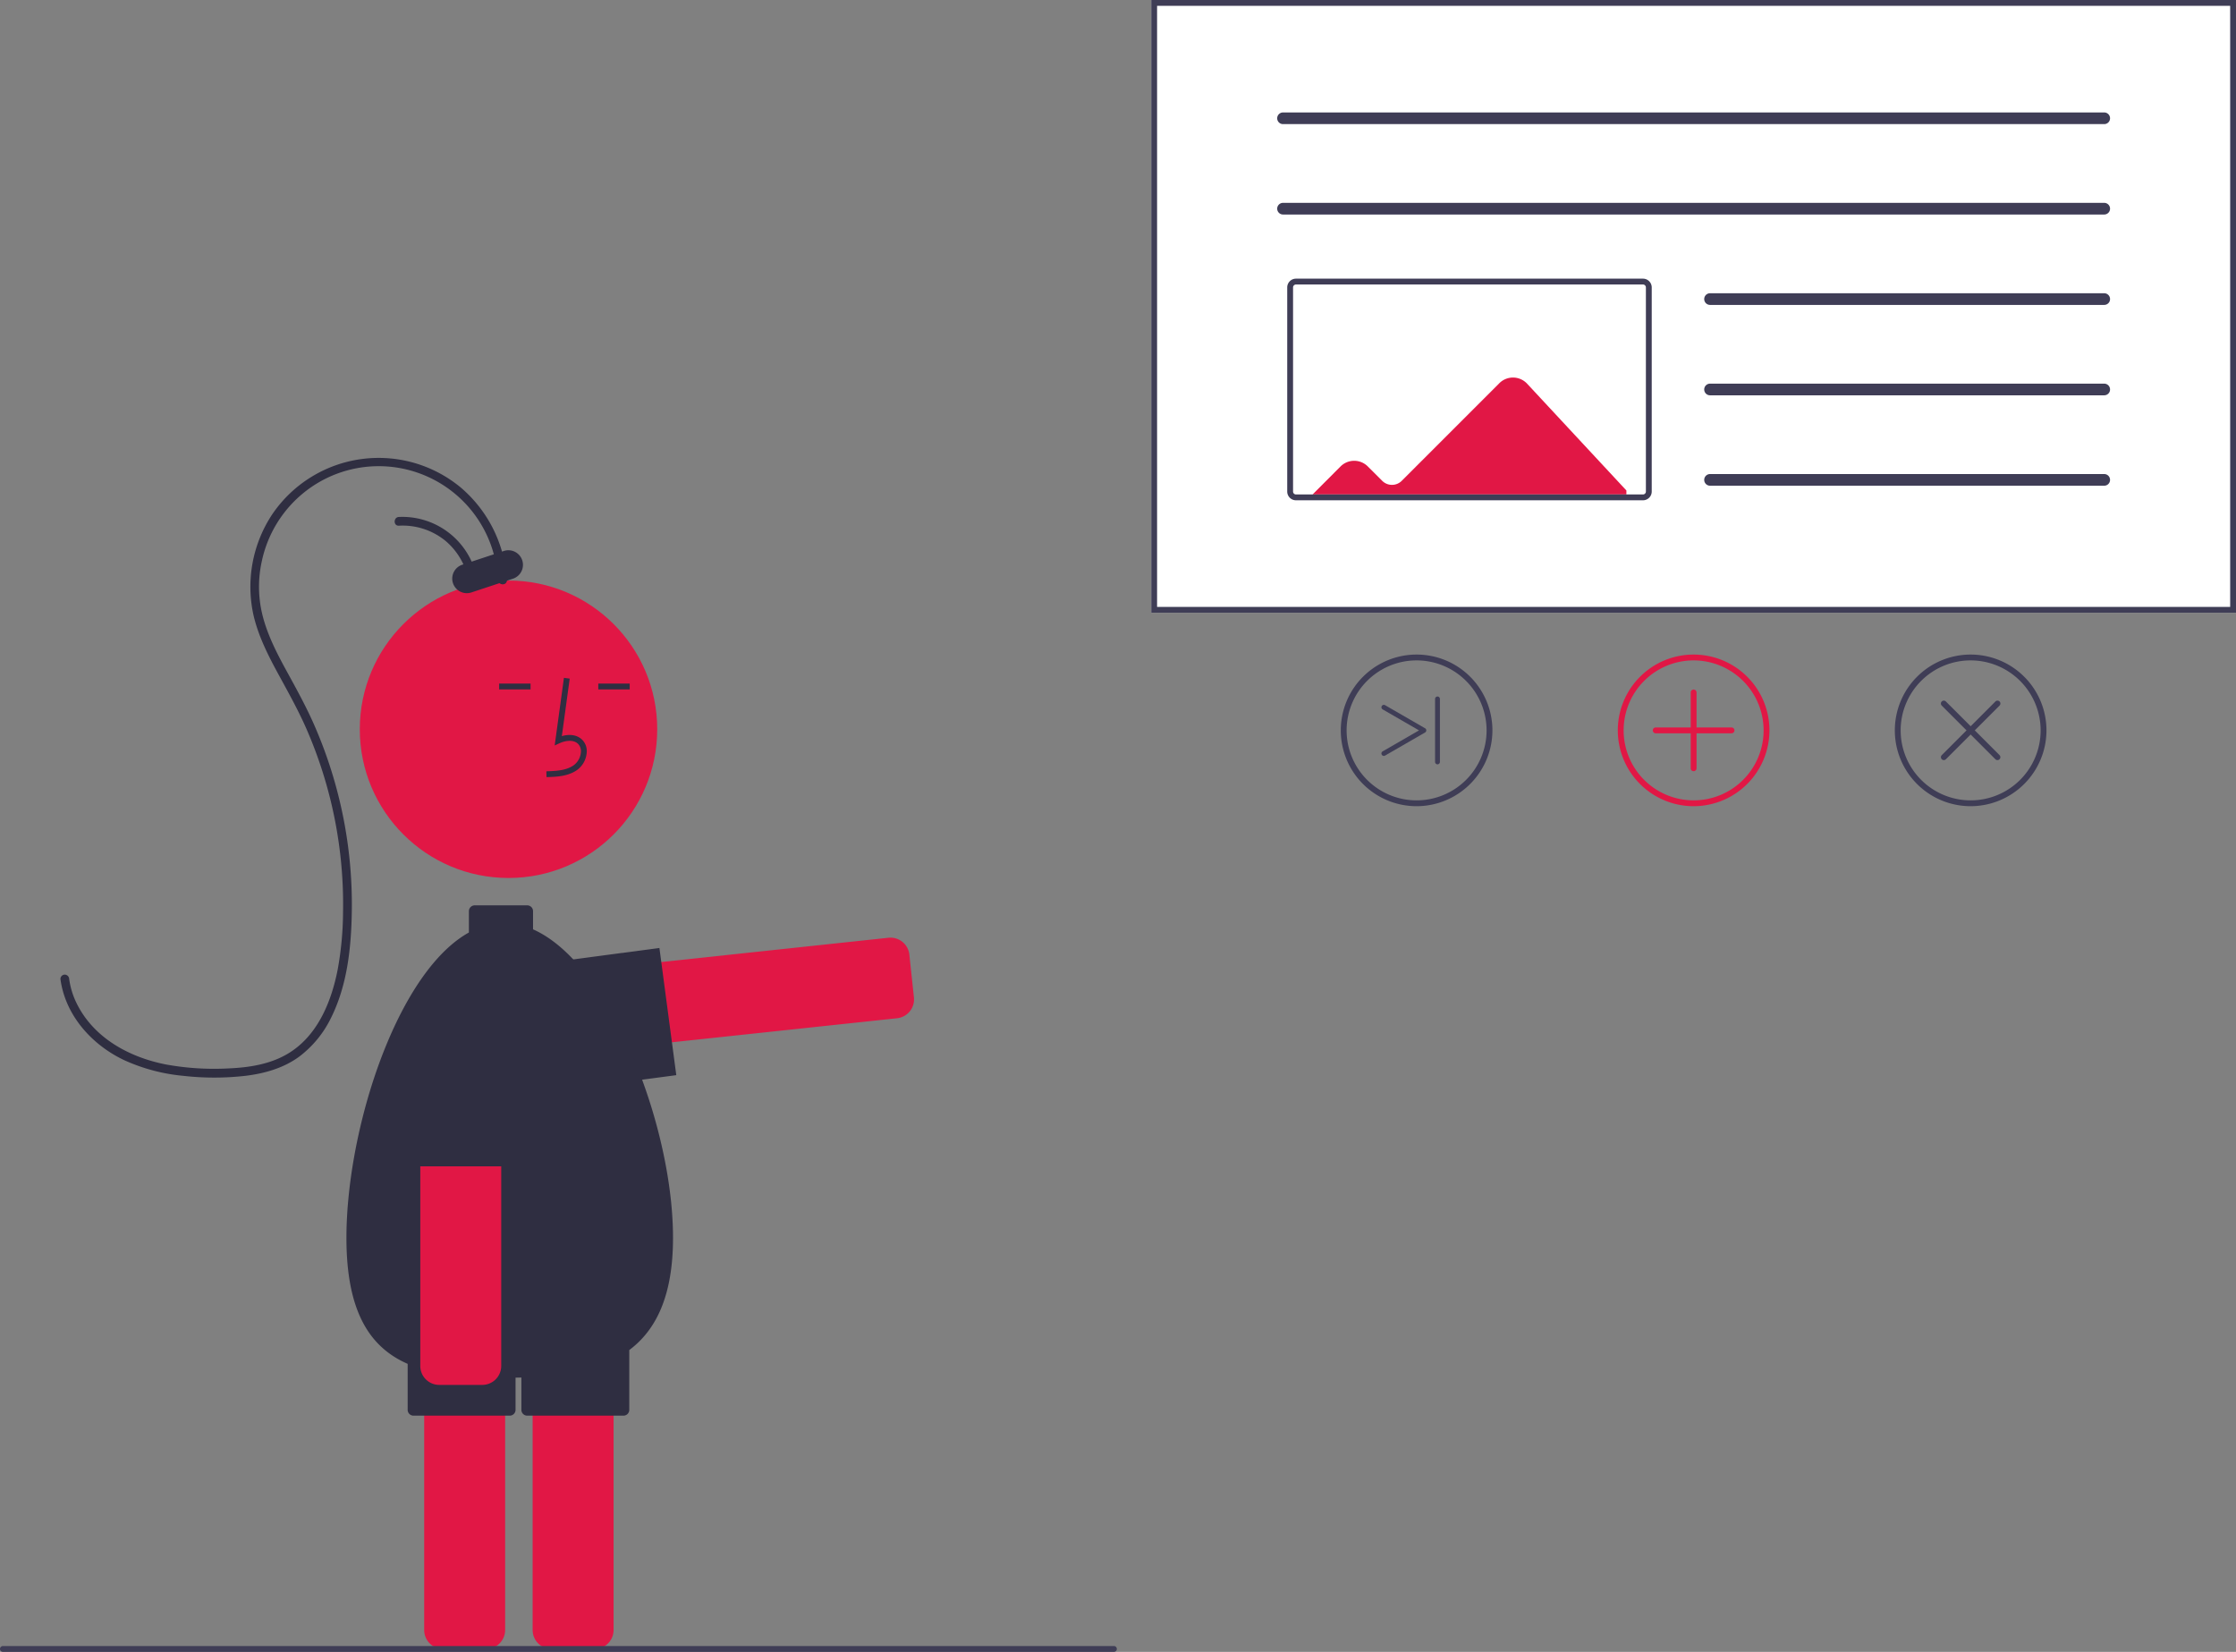 <?xml version="1.0" encoding="UTF-8"?>
<svg xmlns="http://www.w3.org/2000/svg" height="566.465" viewBox="0 0 766.799 566.465" width="766.799">
  <rect x="0" y="0" width="766.799" height="566.465" fill="#808080" stroke="none"/>
  <g transform="translate(-216.6 -166.768)">
    <path d="m407.761 528.307a13.881 13.881 0 0 1 -1.447-27.683l114.981-12.277a6.507 6.507 0 0 1 7.153 5.773l1.567 14.676a6.5 6.5 0 0 1 -5.773 7.153l-114.981 12.277a14.096 14.096 0 0 1 -1.5.08z" fill="#e11745"></path>
    <path d="m405.962 540.917a22.001 22.001 0 0 1 -2.877-43.811l39.653-5.259 5.785 43.618-39.653 5.259a22.139 22.139 0 0 1 -2.908.193z" fill="#2f2e41"></path>
    <path d="m983.4 376.893h-372v-210.125h372z" fill="#fff"></path>
    <path d="m983.4 376.893h-372v-210.125h372zm-370-2h368v-206.125h-368z" fill="#3f3d56"></path>
    <path d="m780.033 338.33h-119a3.003 3.003 0 0 1 -3-3v-70a3.003 3.003 0 0 1 3-3h119a3.003 3.003 0 0 1 3 3v70a3.003 3.003 0 0 1 -3 3z" fill="#fff"></path>
    <path d="m938.207 209.33h-281.614a2 2 0 0 1 0-4h281.614a2 2 0 0 1 0 4z" fill="#3f3d56"></path>
    <path d="m938.207 240.33h-281.614a2 2 0 0 1 0-4h281.614a2 2 0 0 1 0 4z" fill="#3f3d56"></path>
    <path d="m938.207 271.33h-135.173a2 2 0 0 1 0-4h135.173a2 2 0 0 1 0 4z" fill="#3f3d56"></path>
    <path d="m938.207 302.33h-135.173a2 2 0 0 1 0-4h135.173a2 2 0 0 1 0 4z" fill="#3f3d56"></path>
    <path d="m938.207 333.33h-135.173a2 2 0 0 1 0-4h135.173a2 2 0 0 1 0 4z" fill="#3f3d56"></path>
    <path d="m740.293 298.34a6.619 6.619 0 0 0 -9.51-.17l-33.49 33.49a4.729 4.729 0 0 1 -6.67.01l-4.96-4.95a6.603 6.603 0 0 0 -9.34 0l-9.6 9.61h107.62v-1.37z" fill="#e11745"></path>
    <path d="m780.033 338.33h-119a3.003 3.003 0 0 1 -3-3v-70a3.003 3.003 0 0 1 3-3h119a3.003 3.003 0 0 1 3 3v70a3.003 3.003 0 0 1 -3 3zm-119-74a1.001 1.001 0 0 0 -1 1v70a1.001 1.001 0 0 0 1 1h119a1.001 1.001 0 0 0 1-1v-70a1.001 1.001 0 0 0 -1-1z" fill="#3f3d56"></path>
    <path d="m797.4 443.232a26 26 0 1 1 26-26 26.029 26.029 0 0 1 -26 26zm0-50a24 24 0 1 0 24 24 24.027 24.027 0 0 0 -24-24z" fill="#e11745"></path>
    <path d="m810.4 418.232h-26a1 1 0 0 1 0-2h26a1 1 0 0 1 0 2z" fill="#e11745"></path>
    <path d="m797.4 431.232a1 1 0 0 1 -1-1v-26a1 1 0 1 1 2 0v26a1 1 0 0 1 -1 1z" fill="#e11745"></path>
    <path d="m892.4 443.232a26 26 0 1 1 26-26 26.029 26.029 0 0 1 -26 26zm0-50a24 24 0 1 0 24 24 24.027 24.027 0 0 0 -24-24z" fill="#3f3d56"></path>
    <path d="m901.592 427.425a.996.996 0 0 1 -.707-.293l-18.385-18.385a1.0 1 0 1 1 1.414-1.414l18.385 18.385a1 1 0 0 1 -.707 1.707z" fill="#3f3d56"></path>
    <path d="m883.207 427.425a1 1 0 0 1 -.707-1.707l18.385-18.385a1.0 1 0 1 1 1.414 1.414l-18.385 18.385a.996.996 0 0 1 -.707.293z" fill="#3f3d56"></path>
    <path d="m702.4 443.232a26 26 0 1 1 26-26 26.029 26.029 0 0 1 -26 26zm0-50a24 24 0 1 0 24 24 24.027 24.027 0 0 0 -24-24z" fill="#3f3d56"></path>
    <path d="m691.17 425.986a.832.832 0 0 1 -.417-1.552l12.474-7.202-12.474-7.202a.832.832 0 0 1 .832-1.441l13.721 7.922a.832.832 0 0 1 0 1.441l-13.721 7.922a.828.828 0 0 1 -.415.111z" fill="#3f3d56"></path>
    <path d="m709.568 428.875a.832.832 0 0 1 -.832-.832v-21.622a.832.832 0 0 1 1.663 0v21.622a.832.832 0 0 1 -.832.832z" fill="#3f3d56"></path>
    <path d="m383.327 732.242h-14.76a6.507 6.507 0 0 1 -6.5-6.5v-123.014a6.507 6.507 0 0 1 6.5-6.5h14.76a6.507 6.507 0 0 1 6.5 6.5v123.014a6.507 6.507 0 0 1 -6.5 6.5z" fill="#e11745"></path>
    <path d="m420.52 732.242h-14.76a6.507 6.507 0 0 1 -6.5-6.5v-123.014a6.507 6.507 0 0 1 6.5-6.5h14.76a6.507 6.507 0 0 1 6.5 6.5v123.014a6.507 6.507 0 0 1 -6.5 6.5z" fill="#e11745"></path>
    <path d="m447.4 591.232c0-2.81-.12-5.72-.34-8.69-.09-1.2-.2-2.42-.32-3.64-3.808-37.021-23.529-82.904-47.34-93.438v-6.232a2 2 0 0 0 -2-2h-18a2 2 0 0 0 -2 2v7.312c-22.061 12.269-38.207 56.349-41.41 92.198-.12 1.26-.22 2.51-.29 3.74q-.3 4.5-.3 8.75c0 25.435 8.046 37.563 21 43.235v15.765a2 2 0 0 0 2 2h33a2 2 0 0 0 2-2v-11.035c.668-.011 1.336-.022 2-.039v11.074a2 2 0 0 0 2 2h33a2 2 0 0 0 2-2v-20.501c9.235-6.896 15-18.635 15-38.499z" fill="#2f2e41"></path>
  </g>
  <circle cx="174.384" cy="250.081" fill="#e11745" r="51"></circle>
  <path d="m404.022 433.258c3.306-.092 7.42-.207 10.59-2.522a8.133 8.133 0 0 0 3.2-6.073 5.471 5.471 0 0 0 -1.86-4.493c-1.656-1.399-4.073-1.727-6.678-.961l2.699-19.726-1.981-.271-3.173 23.19 1.655-.759c1.918-.88 4.552-1.328 6.188.055a3.515 3.515 0 0 1 1.153 2.896 6.147 6.147 0 0 1 -2.381 4.528c-2.467 1.802-5.746 2.034-9.466 2.138z" fill="#2f2e41" transform="translate(-216.6 -166.768)"></path>
  <path d="m205.172 234.417h10.772v2h-10.772z" fill="#2f2e41"></path>
  <path d="m171.172 234.417h10.772v2h-10.772z" fill="#2f2e41"></path>
  <path d="m390.417 365.698a45.161 45.161 0 0 0 -15.657-31.622 44.099 44.099 0 0 0 -64.733 8.965 44.971 44.971 0 0 0 -6.454 34.862c1.641 6.964 4.883 13.435 8.283 19.684 3.391 6.232 6.865 12.393 9.73 18.893a150.423 150.423 0 0 1 12.653 63.281 112.13 112.13 0 0 1 -1.857 19.602c-2.207 11.185-7.03 22.902-17.326 28.891-6.004 3.493-13.048 4.585-19.892 4.886a92.271 92.271 0 0 1 -21.554-1.319c-12.59-2.443-24.835-9.043-30.7-20.938a27.222 27.222 0 0 1 -2.584-8.393 1.552 1.552 0 0 0 -1.5-1.5 1.507 1.507 0 0 0 -1.5 1.5c1.649 12.41 10.71 22.529 21.778 27.792a62.728 62.728 0 0 0 20.224 5.403 94.288 94.288 0 0 0 21.45.007c6.588-.801 13.141-2.651 18.535-6.654a36.754 36.754 0 0 0 10.838-13.287c5.568-11.194 6.902-24.096 7.096-36.434a153.449 153.449 0 0 0 -12.537-63.127c-2.837-6.598-6.283-12.856-9.732-19.147-3.409-6.217-6.706-12.585-8.408-19.512a40.371 40.371 0 0 1 -.178-18.336 41.165 41.165 0 0 1 21.264-27.973 40.89 40.89 0 0 1 58.336 25.788 39.569 39.569 0 0 1 1.428 8.69c.098 1.921 3.099 1.933 3 0z" fill="#2f2e41" transform="translate(-216.6 -166.768)"></path>
  <path d="m380.336 365.954a26.104 26.104 0 0 0 -26.945-21.911c-1.921.096-1.933 3.097 0 3a23.169 23.169 0 0 1 16.195 5.376 23.487 23.487 0 0 1 7.857 14.333c.29 1.902 3.182 1.094 2.893-.798z" fill="#2f2e41" transform="translate(-216.6 -166.768)"></path>
  <path d="m375.985 357.849h15a5 5 0 0 1 5 5 5 5 0 0 1 -5 5h-15a5 5 0 0 1 -5-5 5 5 0 0 1 5-5z" fill="#2f2e41" transform="matrix(.95 -.314 .314 .95 -311.029 -28.237)"></path>
  <path d="m381.988 641.686h-14.759a6.507 6.507 0 0 1 -6.5-6.5v-115.634a13.88 13.88 0 1 1 27.76 0v115.634a6.507 6.507 0 0 1 -6.5 6.5z" fill="#e11745" transform="translate(-216.6 -166.768)"></path>
  <path d="m598.6 733.232h-381a1 1 0 0 1 0-2h381a1 1 0 0 1 0 2z" fill="#3f3d56" transform="translate(-216.6 -166.768)"></path>
  <path d="m398.9 566.732h-44v-40a22 22 0 0 1 44 0z" fill="#2f2e41" transform="translate(-216.6 -166.768)"></path>
</svg>
